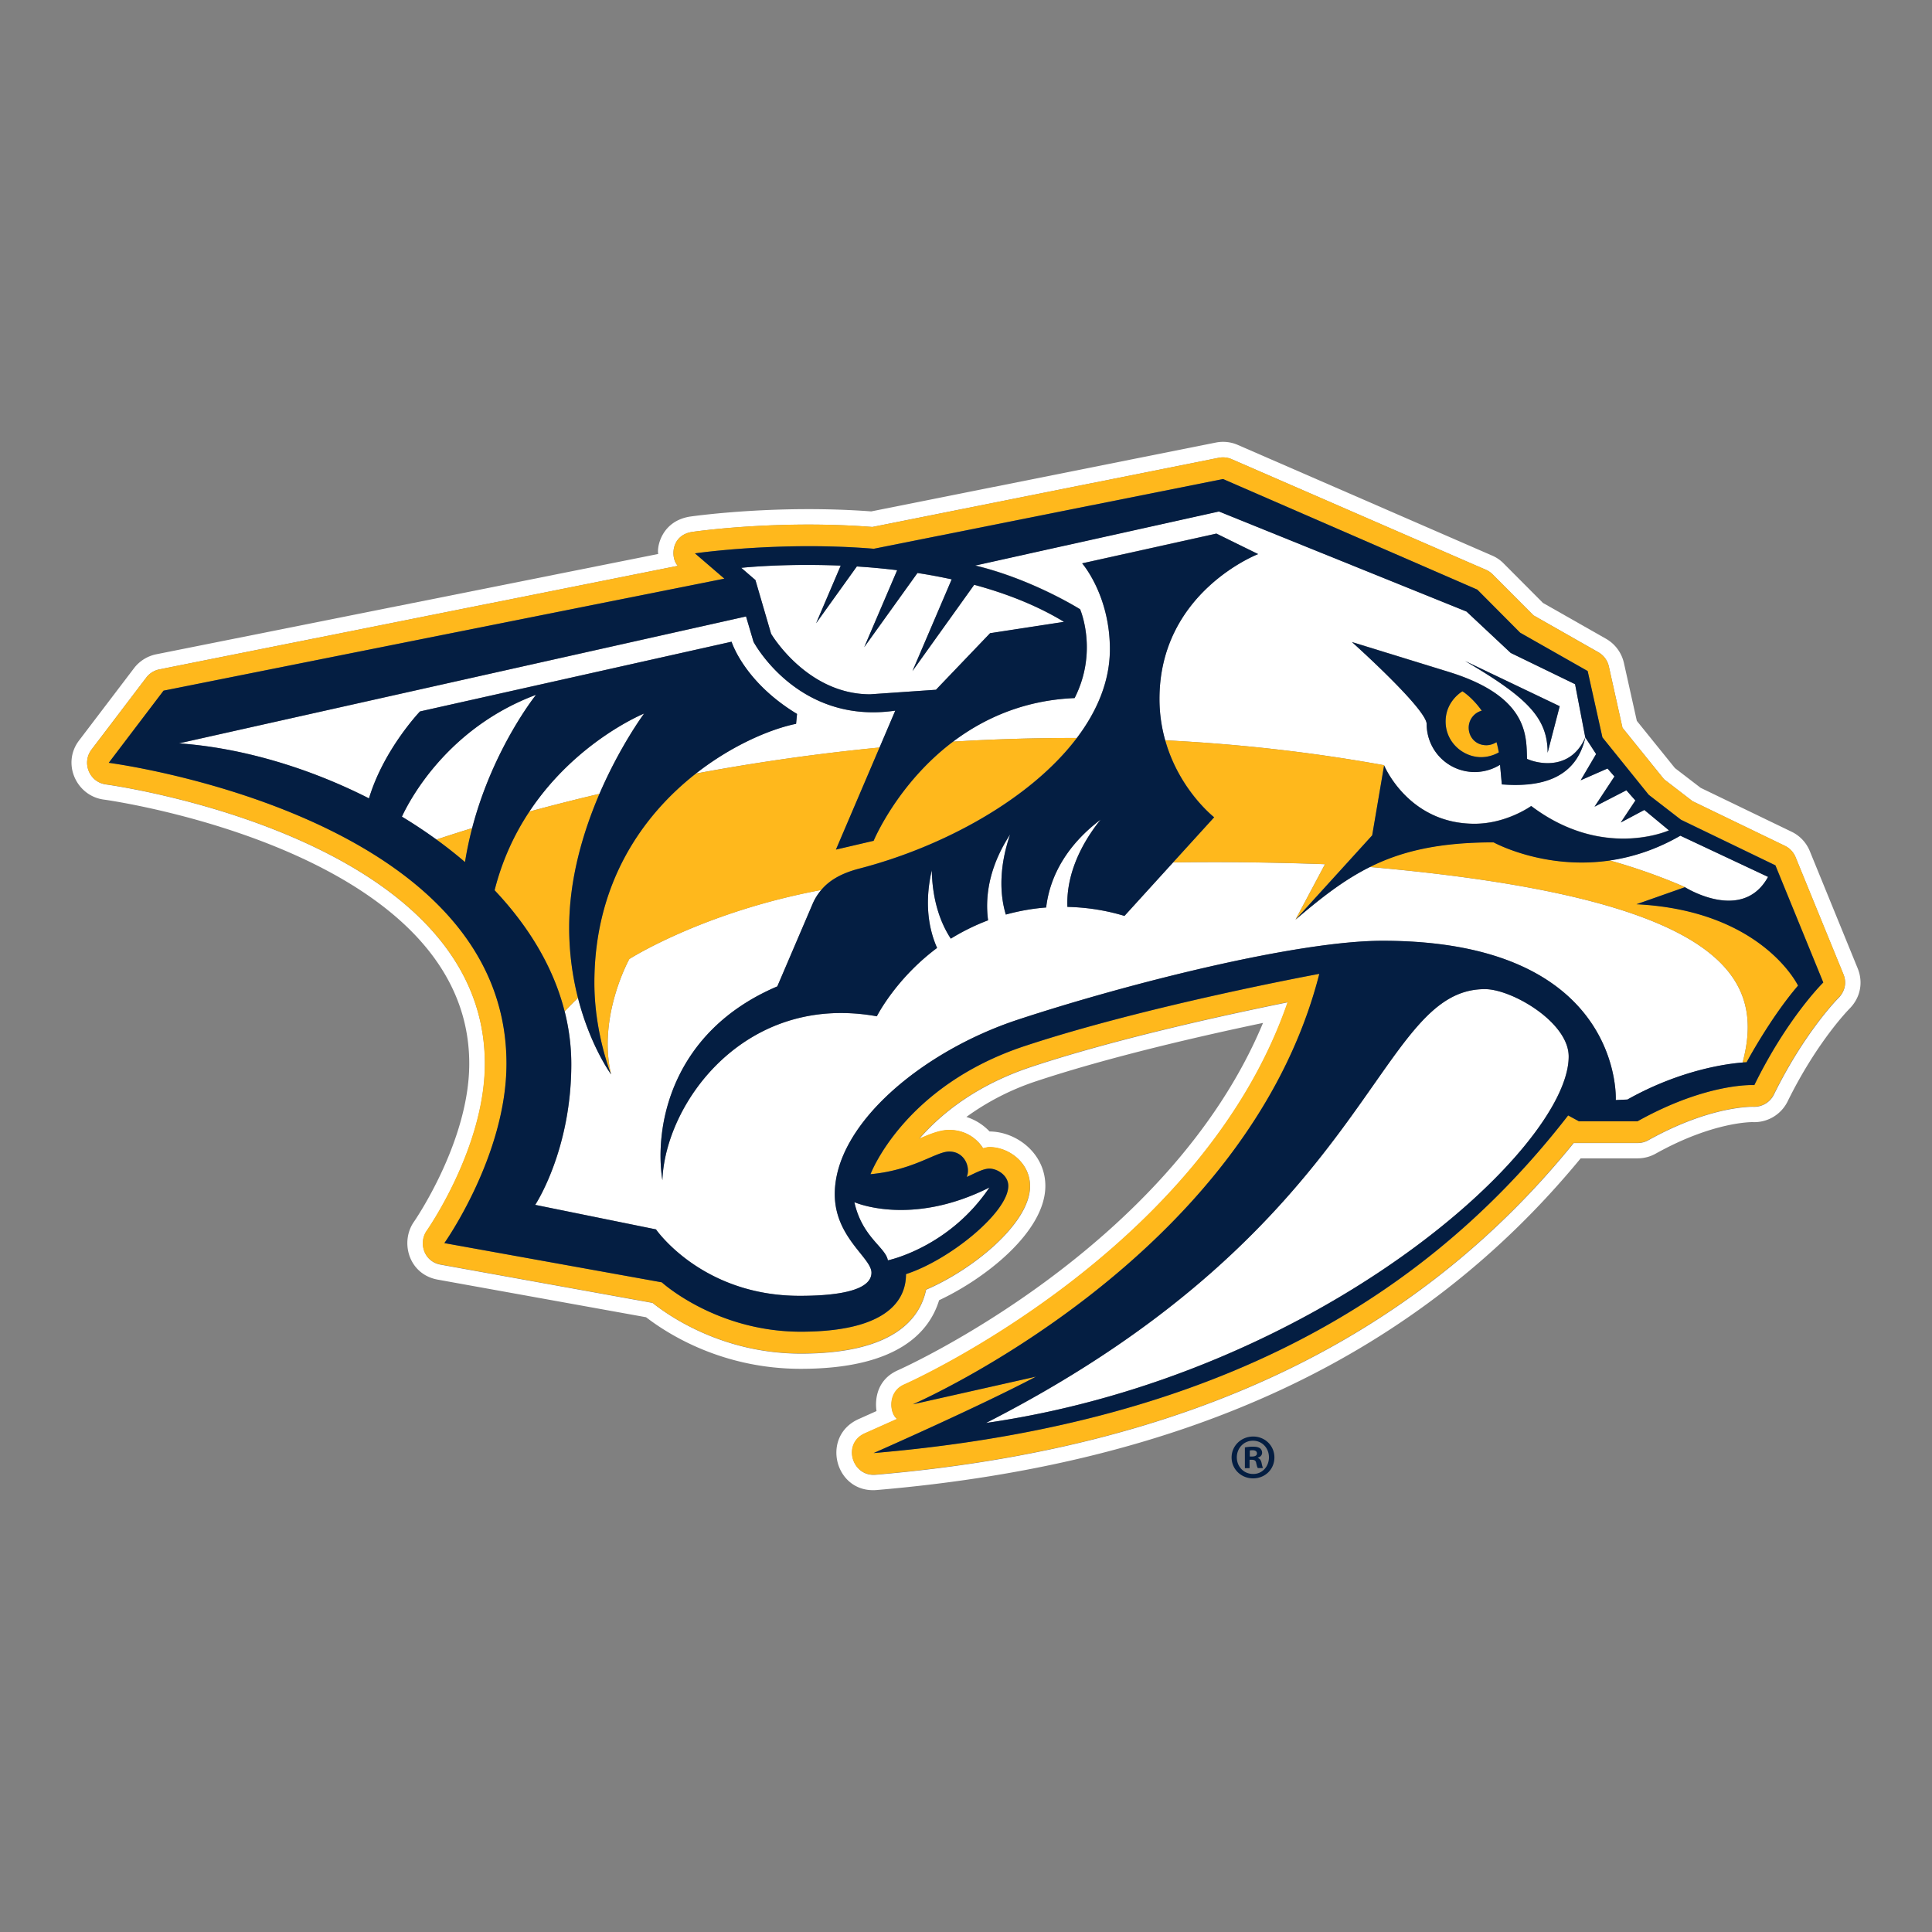 <?xml version="1.0"?>
<!-- LOGO FROM SHOWTIMEHOCKEY.CA ""-->
<svg xmlns="http://www.w3.org/2000/svg" width="120" height="120" viewBox="0 0 120 120"><rect x="0" y="0" width="120" height="120" fill="#808080" stroke="none"/><svg viewBox="-10 -10 270.259 166.644" width="120" height="120" id="predators" y="0"><path d="M4.53 50.044c.512.063 51.112 7.124 51.112 36.935 0 10.93-7.656 22.008-7.73 22.112-1.98 2.816-.76 7.364 3.328 8.105l29.133 5.257c3.14 2.42 10.744 7.218 21.644 7.218 13.34 0 17.94-4.986 19.35-9.596 6.487-3.035 14.863-9.607 14.863-15.99 0-4.548-4.026-7.594-7.802-7.614a7.635 7.635 0 00-3.244-2.034 35.666 35.666 0 019.794-5.007c10.243-3.4 23.094-6.34 31.7-8.145-13.206 31.7-50.663 48.4-51.05 48.576-3.827 1.68-3.013 5.717-3.013 5.717l-2.514 1.127c-5.35 2.4-3.316 10.42 2.546 9.92 43.62-3.713 75.83-18.9 98.466-46.396h7.96c.875 0 1.74-.22 2.513-.647 8.084-4.515 13.53-4.422 13.58-4.422a5.195 5.195 0 004.893-2.89c4.13-8.406 8.595-12.902 8.637-12.954 1.627-1.627 1.93-3.786 1.168-5.664l-6.697-16.397a5.162 5.162 0 00-2.545-2.712L227.898 48.4l-3.6-2.764-5.33-6.603-1.804-8.094a5.205 5.205 0 00-2.503-3.39l-8.825-5.017-5.507-5.53c-.46-.468-1-.833-1.606-1.094L163.162.436a5.137 5.137 0 00-3.088-.335l-48.2 9.63c-12.84-.96-24.126.552-25.388.73-3.953.656-4.61 4.234-4.412 5.225-4.37.876-70.21 14.03-70.21 14.03a5.21 5.21 0 00-3.118 1.95L1.068 41.762c-2.472 3.233-.376 7.78 3.463 8.282m-1.74-6.98l7.676-10.096a3.073 3.073 0 011.815-1.137l72.536-14.487c-1.022-1.033-1.012-4.245 1.96-4.736.49-.073 12.048-1.72 25.254-.7l48.46-9.68a3.081 3.081 0 011.806.2l35.558 15.468c.355.156.668.365.94.636l5.715 5.738 9.084 5.163a3.053 3.053 0 011.46 1.983l1.91 8.584 5.81 7.197 3.984 3.067 12.924 6.25a3.03 3.03 0 011.492 1.584l6.697 16.387c.596 1.45-.03 2.66-.677 3.308-.042.042-4.715 4.715-9.054 13.54a3.09 3.09 0 01-2.88 1.69c-.052 0-5.935-.2-14.686 4.682-.45.25-.96.386-1.48.386h-8.95c-22.25 27.495-54.21 42.703-97.653 46.406-3.316.282-4.682-4.38-1.48-5.79l4.506-2.012c-1.012-.647-1.45-3.745 1-4.81.44-.187 41.6-18.534 53.625-53.477-7.905 1.596-23.698 4.996-35.808 9.012-7.854 2.597-12.767 6.665-15.74 10.087 1.21-.51 2.764-1.23 4.204-1.23 3.348 0 4.725 2.555 4.725 2.555.303-.052.585-.156.888-.156 2.743 0 5.685 2.19 5.685 5.456 0 5.236-8.105 11.735-14.54 14.478-.845 4.026-4.516 8.94-17.513 8.94-10.973 0-18.515-5.3-20.757-7.094l-29.637-5.35c-2.39-.428-3.098-3.087-1.94-4.736.083-.115 8.126-11.64 8.126-23.354 0-31.824-52.467-39.01-53-39.084-2.377-.334-3.4-3.066-2.043-4.86" fill="#FFF"/><path d="M80.1 38.007s-9.512 3.86-16.052 13.716a295.88 295.88 0 019.805-2.483c2.91-6.76 6.248-11.233 6.248-11.233M225.705 62.29s8.032 5.09 11.63-1.44l-12.277-5.78c-3.432 1.993-6.8 3.026-9.92 3.474 5.925 1.638 10.567 3.745 10.567 3.745" fill="#FFF"/><path d="M48.747 37.714l43.58-9.753s1.72 5.602 9.158 10.098l-.125 1.377c-3.453.7-8.866 2.92-14.03 6.968a295.7 295.7 0 0125.713-3.64l2.2-5.163c-13.674 2.003-19.828-9.628-19.828-9.628l-1.054-3.546L15.025 42.18c8.564.594 17.993 3.316 26.598 7.697 2.045-6.843 7.125-12.163 7.125-12.163m132.856 21.76c-3.64 1.824-6.8 4.307-10.38 7.353l4.12-7.74s-10.857-.438-21.257-.24l-6.79 7.468a30.063 30.063 0 00-7.98-1.262c-.156-3.776 1.325-8.084 4.642-12.204-4.402 3.316-7.062 7.572-7.614 12.286-1.93.146-3.818.49-5.643.99-.948-3.14-.844-7.008.606-11.212-2.566 3.912-3.62 8.053-3.087 12.016a30.57 30.57 0 00-5.216 2.566c-1.606-2.44-2.587-5.695-2.66-9.565-.928 3.975-.668 7.678.74 10.87-5.81 4.33-8.427 9.565-8.427 9.565-18.442-3.327-29.602 12.11-30 22.937-1.167-7.51 1.232-20.8 16.085-27.13l4.934-11.526c.313-.73.71-1.377 1.2-1.96-16.574 3.097-26.838 9.658-26.838 9.658s-4.464 7.99-2.556 16.147c0 0-2.91-3.952-4.63-10.7a37.354 37.354 0 00-1.858 1.887c.605 2.39.928 4.85.928 7.385 0 12.08-5.048 19.672-5.048 19.672l16.898 3.432s6.384 9.294 20.1 9.294c4.34 0 10.034-.48 10.034-3.244 0-2.086-5.132-4.934-5.132-10.984 0-9.826 12.35-20.027 25.597-24.397 15.48-5.1 39.137-11.036 51.028-11.036 33.743 0 32.627 22.28 32.627 22.28l1.638-.074c7.51-4.224 14.165-5.028 16.095-5.174 3.263-12.11-2.912-23.03-52.155-27.36M140.33 35.837c-7.145.302-12.746 2.89-17.013 6.102a272.95 272.95 0 0117.305-.512c2.9-3.84 4.63-8.032 4.63-12.423 0-7.573-3.88-12.016-3.88-12.016l18.776-4.163 5.84 2.868s-13.8 5.3-13.8 20.256c0 2.13.314 4.06.804 5.8 9.93.5 20.183 1.596 30.614 3.484 0 0 3.37 8.178 12.652 8.178 4.496 0 7.927-2.493 7.927-2.493 10.066 7.603 19.276 3.41 19.276 3.41l-3.454-2.868-3.286 1.763 2.044-3.077-1.262-1.43-4.443 2.296 2.784-4.224-.97-1.116-3.755 1.648 2.158-3.66-1.512-2.327c-1.408 6.196-6.936 6.936-11.682 6.56l-.25-2.742a6.709 6.709 0 01-10.264-5.685c0-2.117-10.452-11.474-10.452-11.474l13.53 4.172c11.337 3.505 10.837 9.127 10.962 12.173 1.91.844 6.206 1.46 8.146-3.015l-1.43-7.448-9-4.37-6.186-5.79L160.51 9.72l-34.088 7.562c8.032 1.93 14.676 6.123 14.676 6.123s2.558 5.892-.77 12.432m67.852 1.137l-1.69 6.52c0-4.935-2.92-7.76-11.547-12.84l13.237 6.32z" fill="#FFF"/><path d="M46.222 52.432c1.658 1 3.275 2.076 4.83 3.202 1.418-.47 3.086-1.012 4.995-1.596 2.93-11.213 8.94-18.65 8.94-18.65C52.532 40.04 47.254 50.2 46.22 52.432m51.643-25.586s4.975 8.47 13.852 8.47l9.21-.636 7.573-7.906 10.337-1.585c-3.828-2.327-8.157-3.996-12.56-5.185l-8.636 12.068 5.488-12.83a72.244 72.244 0 00-4.788-.887l-7.448 10.38 4.61-10.786c-1.94-.24-3.84-.407-5.643-.522l-5.696 7.948 3.442-8.053c-8.042-.344-13.915.302-13.915.302l1.983 1.71 2.192 7.51zm11.65 79.513c1.086 4.912 4.37 6.3 4.684 8.145 0 0 8.53-1.763 14.206-10.19-11.036 5.55-18.89 2.044-18.89 2.044m88.202-29.8c-15.47 0-15.25 32.856-69.782 60.685 46.438-6.707 81.495-38.29 81.495-51.257.012-4.81-7.957-9.43-11.712-9.43" fill="#FFF"/><path d="M247.87 74.472l-6.698-16.387a3.027 3.027 0 00-1.492-1.585l-12.924-6.238-3.985-3.067-5.81-7.197-1.908-8.584a3.024 3.024 0 00-1.46-1.97l-9.085-5.175-5.716-5.738c-.27-.27-.583-.49-.938-.636l-35.557-15.47a3.07 3.07 0 00-1.805-.197l-48.46 9.68c-13.196-1.034-24.764.625-25.254.698-2.973.49-2.983 3.703-1.95 4.736L12.28 31.832a3.063 3.063 0 00-1.814 1.137L2.79 43.064c-1.367 1.794-.335 4.537 2.023 4.84.532.073 53 7.25 53 39.074 0 11.723-8.043 23.24-8.127 23.353-1.168 1.648-.46 4.297 1.94 4.736l29.634 5.35c2.243 1.794 9.784 7.093 20.757 7.093 12.997 0 16.668-4.913 17.513-8.94 6.436-2.742 14.54-9.24 14.54-14.477 0-3.265-2.93-5.455-5.685-5.455-.313 0-.595.116-.897.157 0 0-1.387-2.556-4.725-2.556-1.43 0-2.983.72-4.204 1.232 2.972-3.41 7.885-7.48 15.74-10.087 12.11-4.016 27.9-7.416 35.808-9.012-12.016 34.932-53.186 53.29-53.624 53.468-2.45 1.065-2.013 4.173-1 4.82l-4.507 2.013c-3.202 1.408-1.836 6.07 1.48 5.79 43.455-3.693 75.405-18.9 97.653-46.407h8.95c.522 0 1.022-.136 1.48-.376 8.752-4.892 14.635-4.694 14.687-4.694a3.057 3.057 0 002.88-1.69c4.338-8.824 9.01-13.497 9.053-13.54.667-.624 1.293-1.844.71-3.284m-12.455 15.5s-6.54-.396-16.335 5.06h-8.21l-1.5-.815c-22.166 28.6-53.75 43.538-97.153 47.23 0 0 14.728-6.477 22.708-10.69l-17.22 3.88s46.656-20.247 56.857-60.218c0 0-24.064 4.422-41.2 10.096-16.96 5.612-21.582 17.93-21.582 17.93 6.04-.563 9.158-3.17 11.004-3.17 2.19 0 3.025 2.273 2.45 3.556 1.013-.438 2.254-1.168 3.172-1.168 1.106 0 2.65.94 2.65 2.42 0 3.692-8.23 10.38-14.312 12.34 0 2.253-.887 8.053-14.718 8.053-11.88 0-19.443-6.905-19.443-6.905l-30.416-5.487s8.69-12.235 8.69-25.107c0-34.9-55.638-42.088-55.638-42.088l7.676-10.087 78.45-15.667-4.132-3.536s11.828-1.73 25.023-.647L161.084 5.2l35.57 15.47 5.997 6.028 9.44 5.36 2.066 9.284 6.477 8.032 4.517 3.473 13.205 6.384 6.697 16.388c.01.002-4.985 4.883-9.637 14.354" fill="#FFB81C"/><path d="M225.704 62.29s-4.642-2.118-10.566-3.735c-9.21 1.325-16.21-2.545-16.21-2.545-7.634 0-12.85 1.22-17.324 3.453 49.243 4.33 55.418 15.25 52.164 27.35.375-.032.574-.032.574-.032s3.327-6.216 7.197-10.722c0 0-5.018-10.514-22.604-11.39l6.768-2.38zM73.854 49.24c-3.558.834-6.844 1.68-9.806 2.483a35.6 35.6 0 00-4.86 11.004c4.714 4.986 8.218 10.702 9.804 16.95a37.68 37.68 0 011.857-1.888 39.817 39.817 0 01-1.232-9.837c0-6.915 1.993-13.497 4.235-18.713m109.763-4.005c-10.43-1.888-20.684-2.983-30.614-3.484 1.96 6.958 6.843 10.755 6.843 10.755l-5.758 6.33c10.4-.197 21.268.24 21.268.24l-4.12 7.74 10.723-11.796 1.658-9.785zM112.218 55.8l-5.278 1.232 6.102-14.28c-9.294.907-17.93 2.2-25.712 3.66-7.343 5.76-14.186 15.21-14.186 29.27 0 7.04 2.336 12.81 2.336 12.81-1.91-8.158 2.556-16.148 2.556-16.148s10.274-6.56 26.828-9.648c1.158-1.387 2.858-2.357 5.3-2.994 11.89-3.087 24.042-9.794 30.457-18.275-5.934-.01-11.713.167-17.304.51-7.792 5.885-11.098 13.864-11.098 13.864m-57.17 2.985c.26-1.648.604-3.234 1-4.746-1.91.583-3.578 1.126-4.996 1.595a59.13 59.13 0 013.995 3.15m142.15-14.676c1.408 0 2.45-.67 2.45-.67-.093-.5-.208-.97-.322-1.428-.344.22-.834.428-1.42.428-1.522 0-2.47-1.168-2.47-2.462 0-1.095.75-2.097 1.824-2.368-1.347-1.91-2.703-2.712-2.703-2.712s-2.336 1.325-2.336 4.224c0 2.91 2.442 4.987 4.977 4.987" fill="#FFB81C"/><path d="M60.846 86.98c0 12.87-8.69 25.106-8.69 25.106l30.417 5.487s7.562 6.905 19.443 6.905c13.82 0 14.718-5.8 14.718-8.053 6.08-1.96 14.31-8.647 14.31-12.34 0-1.48-1.543-2.42-2.648-2.42-.918 0-2.16.73-3.17 1.168.573-1.293-.25-3.557-2.452-3.557-1.846 0-4.955 2.608-11.004 3.17 0 0 4.62-12.318 21.58-17.93 17.14-5.673 41.202-10.096 41.202-10.096-10.19 39.97-56.858 60.217-56.858 60.217l17.22-3.87c-7.978 4.214-22.707 10.69-22.707 10.69 43.402-3.69 74.986-18.628 97.152-47.23l1.5.815h8.21c9.794-5.466 16.335-5.06 16.335-5.06 4.652-9.47 9.648-14.352 9.648-14.352l-6.697-16.387-13.205-6.373-4.515-3.494-6.477-8.032-2.065-9.283-9.44-5.36-5.998-6.03-35.57-15.468-48.847 9.753c-13.195-1.085-25.023.647-25.023.647l4.11 3.536-78.45 15.666L5.21 44.9s55.636 7.178 55.636 42.08m67.56 17.324c-5.674 8.438-14.207 10.19-14.207 10.19-.314-1.835-3.6-3.222-4.684-8.135 0 0 7.854 3.504 18.89-2.056m-.47 32.94c54.522-27.83 54.314-60.686 69.783-60.686 3.754 0 11.723 4.62 11.723 9.43 0 12.965-35.07 44.55-81.506 51.256m-20.33-119.932l-3.442 8.063 5.695-7.938a95.54 95.54 0 015.643.522l-4.61 10.764 7.448-10.38c1.586.24 3.182.543 4.79.888l-5.488 12.83 8.637-12.068c4.4 1.19 8.73 2.858 12.558 5.184L128.5 26.762l-7.573 7.917-9.21.635c-8.877 0-13.852-8.47-13.852-8.47l-2.19-7.51-1.982-1.71s5.872-.647 13.914-.313M15.024 42.18L94.36 24.425l1.043 3.546s6.165 11.63 19.83 9.628l-2.202 5.163-6.1 14.28 5.277-1.23s3.307-7.99 11.098-13.863c4.266-3.213 9.867-5.81 17.013-6.102 3.327-6.54.772-12.413.772-12.413s-6.644-4.193-14.676-6.123l34.088-7.562 34.64 13.998 6.185 5.79 9.002 4.37 1.428 7.447 1.512 2.326-2.16 3.673 3.756-1.648.97 1.116-2.785 4.225 4.455-2.295 1.262 1.43-2.044 3.076 3.296-1.752 3.452 2.858s-9.22 4.193-19.276-3.41c0 0-3.432 2.482-7.927 2.482-9.284 0-12.653-8.178-12.653-8.178l-1.67 9.794-10.722 11.797c3.567-3.046 6.728-5.528 10.38-7.354 4.474-2.232 9.69-3.463 17.324-3.463 0 0 7.008 3.87 16.208 2.545 3.12-.45 6.488-1.492 9.92-3.473l12.266 5.758c-3.588 6.52-11.63 1.44-11.63 1.44l-6.78 2.388c17.597.876 22.603 11.38 22.603 11.38-3.87 4.506-7.197 10.723-7.197 10.723s-.198 0-.574.032c-1.94.146-8.584.95-16.095 5.174l-1.626.073s1.116-22.28-32.627-22.28c-11.89 0-35.548 5.945-51.027 11.045-13.247 4.37-25.597 14.572-25.597 24.397 0 6.05 5.132 8.897 5.132 10.984 0 2.764-5.695 3.244-10.034 3.244-13.715 0-20.11-9.294-20.11-9.294l-16.897-3.432s5.048-7.594 5.048-19.672c0-2.535-.322-4.996-.927-7.385-1.575-6.248-5.08-11.964-9.794-16.95a35.484 35.484 0 014.86-11.004c6.54-9.867 16.053-13.716 16.053-13.716s-3.338 4.485-6.248 11.234c-2.243 5.216-4.235 11.798-4.235 18.714 0 3.713.51 7.02 1.23 9.836 1.722 6.738 4.632 10.69 4.632 10.69s-2.336-5.757-2.336-12.797c0-14.05 6.843-23.51 14.186-29.27 5.163-4.046 10.577-6.268 14.03-6.967l.135-1.387C94.06 33.562 92.34 27.96 92.34 27.96l-43.59 9.753s-5.08 5.31-7.136 12.162c-8.597-4.38-18.026-7.104-26.59-7.698M46.222 52.43c1.033-2.232 6.31-12.392 18.765-17.044 0 0-6.008 7.437-8.94 18.65a48.984 48.984 0 00-1 4.746 62.097 62.097 0 00-3.995-3.15 69.161 69.161 0 00-4.83-3.202" fill="#041E42"/><path d="M203.612 44.36c-.125-3.057.365-8.68-10.963-12.174l-13.53-4.172s10.452 9.346 10.452 11.474a6.709 6.709 0 006.707 6.707 6.772 6.772 0 003.556-1.012l.25 2.743c4.746.365 10.274-.365 11.682-6.56-1.95 4.443-6.248 3.827-8.156 2.993m-6.415-.25c-2.535 0-4.975-2.077-4.975-4.987 0-2.9 2.357-4.224 2.357-4.224s1.345.802 2.7 2.71a2.467 2.467 0 00-1.824 2.37c0 1.292.94 2.46 2.472 2.46.584 0 1.074-.218 1.42-.427.124.45.24.928.322 1.43-.012-.002-1.055.666-2.473.666" fill="#041E42"/><path d="M206.49 43.493l1.69-6.51-13.226-6.32c8.626 5.07 11.536 7.896 11.536 12.83m-123.833 59.8c.396-10.828 11.557-26.255 30-22.938 0 0 2.617-5.236 8.427-9.565-1.408-3.18-1.658-6.895-.74-10.858.072 3.88 1.053 7.124 2.66 9.565a30.587 30.587 0 015.214-2.566c-.532-3.963.522-8.104 3.087-12.015-1.45 4.204-1.554 8.073-.605 11.213 1.825-.5 3.713-.845 5.643-.99.553-4.716 3.213-8.97 7.614-12.288-3.327 4.13-4.81 8.428-4.642 12.204 2.775.063 5.445.49 7.98 1.262l6.79-7.468 5.758-6.33S154.96 48.72 153 41.762a21.297 21.297 0 01-.803-5.8c0-14.957 13.8-20.255 13.8-20.255l-5.84-2.868-18.776 4.162s3.88 4.433 3.88 12.016c0 4.39-1.73 8.595-4.63 12.423-6.415 8.48-18.567 15.188-30.458 18.265-2.44.636-4.14 1.606-5.3 2.994a7.431 7.431 0 00-1.21 1.95L98.73 76.176c-14.842 6.318-17.24 19.606-16.073 27.116m82.642 35.85c1.668 0 2.972 1.294 2.972 2.922 0 1.658-1.293 2.93-2.983 2.93-1.67 0-3.005-1.282-3.005-2.93 0-1.617 1.335-2.92 3.004-2.92h.01zm-.042.585c-1.283 0-2.243 1.054-2.243 2.326 0 1.293.96 2.326 2.274 2.326 1.282.02 2.22-1.034 2.22-2.327 0-1.283-.938-2.326-2.242-2.326h-.01zm-.438 3.838h-.678v-2.9a5.78 5.78 0 011.116-.104c.553 0 .803.095 1.012.23a.811.811 0 01.282.626c0 .334-.25.584-.605.688v.03c.282.095.45.324.532.71.093.45.145.626.208.71h-.73c-.094-.105-.146-.356-.23-.7-.05-.323-.228-.46-.604-.46h-.323v1.17h.02zm.01-1.627h.323c.376 0 .678-.125.678-.428 0-.27-.197-.45-.625-.45-.177 0-.302.022-.376.032v.846z" fill="#041E42"/></svg></svg>

